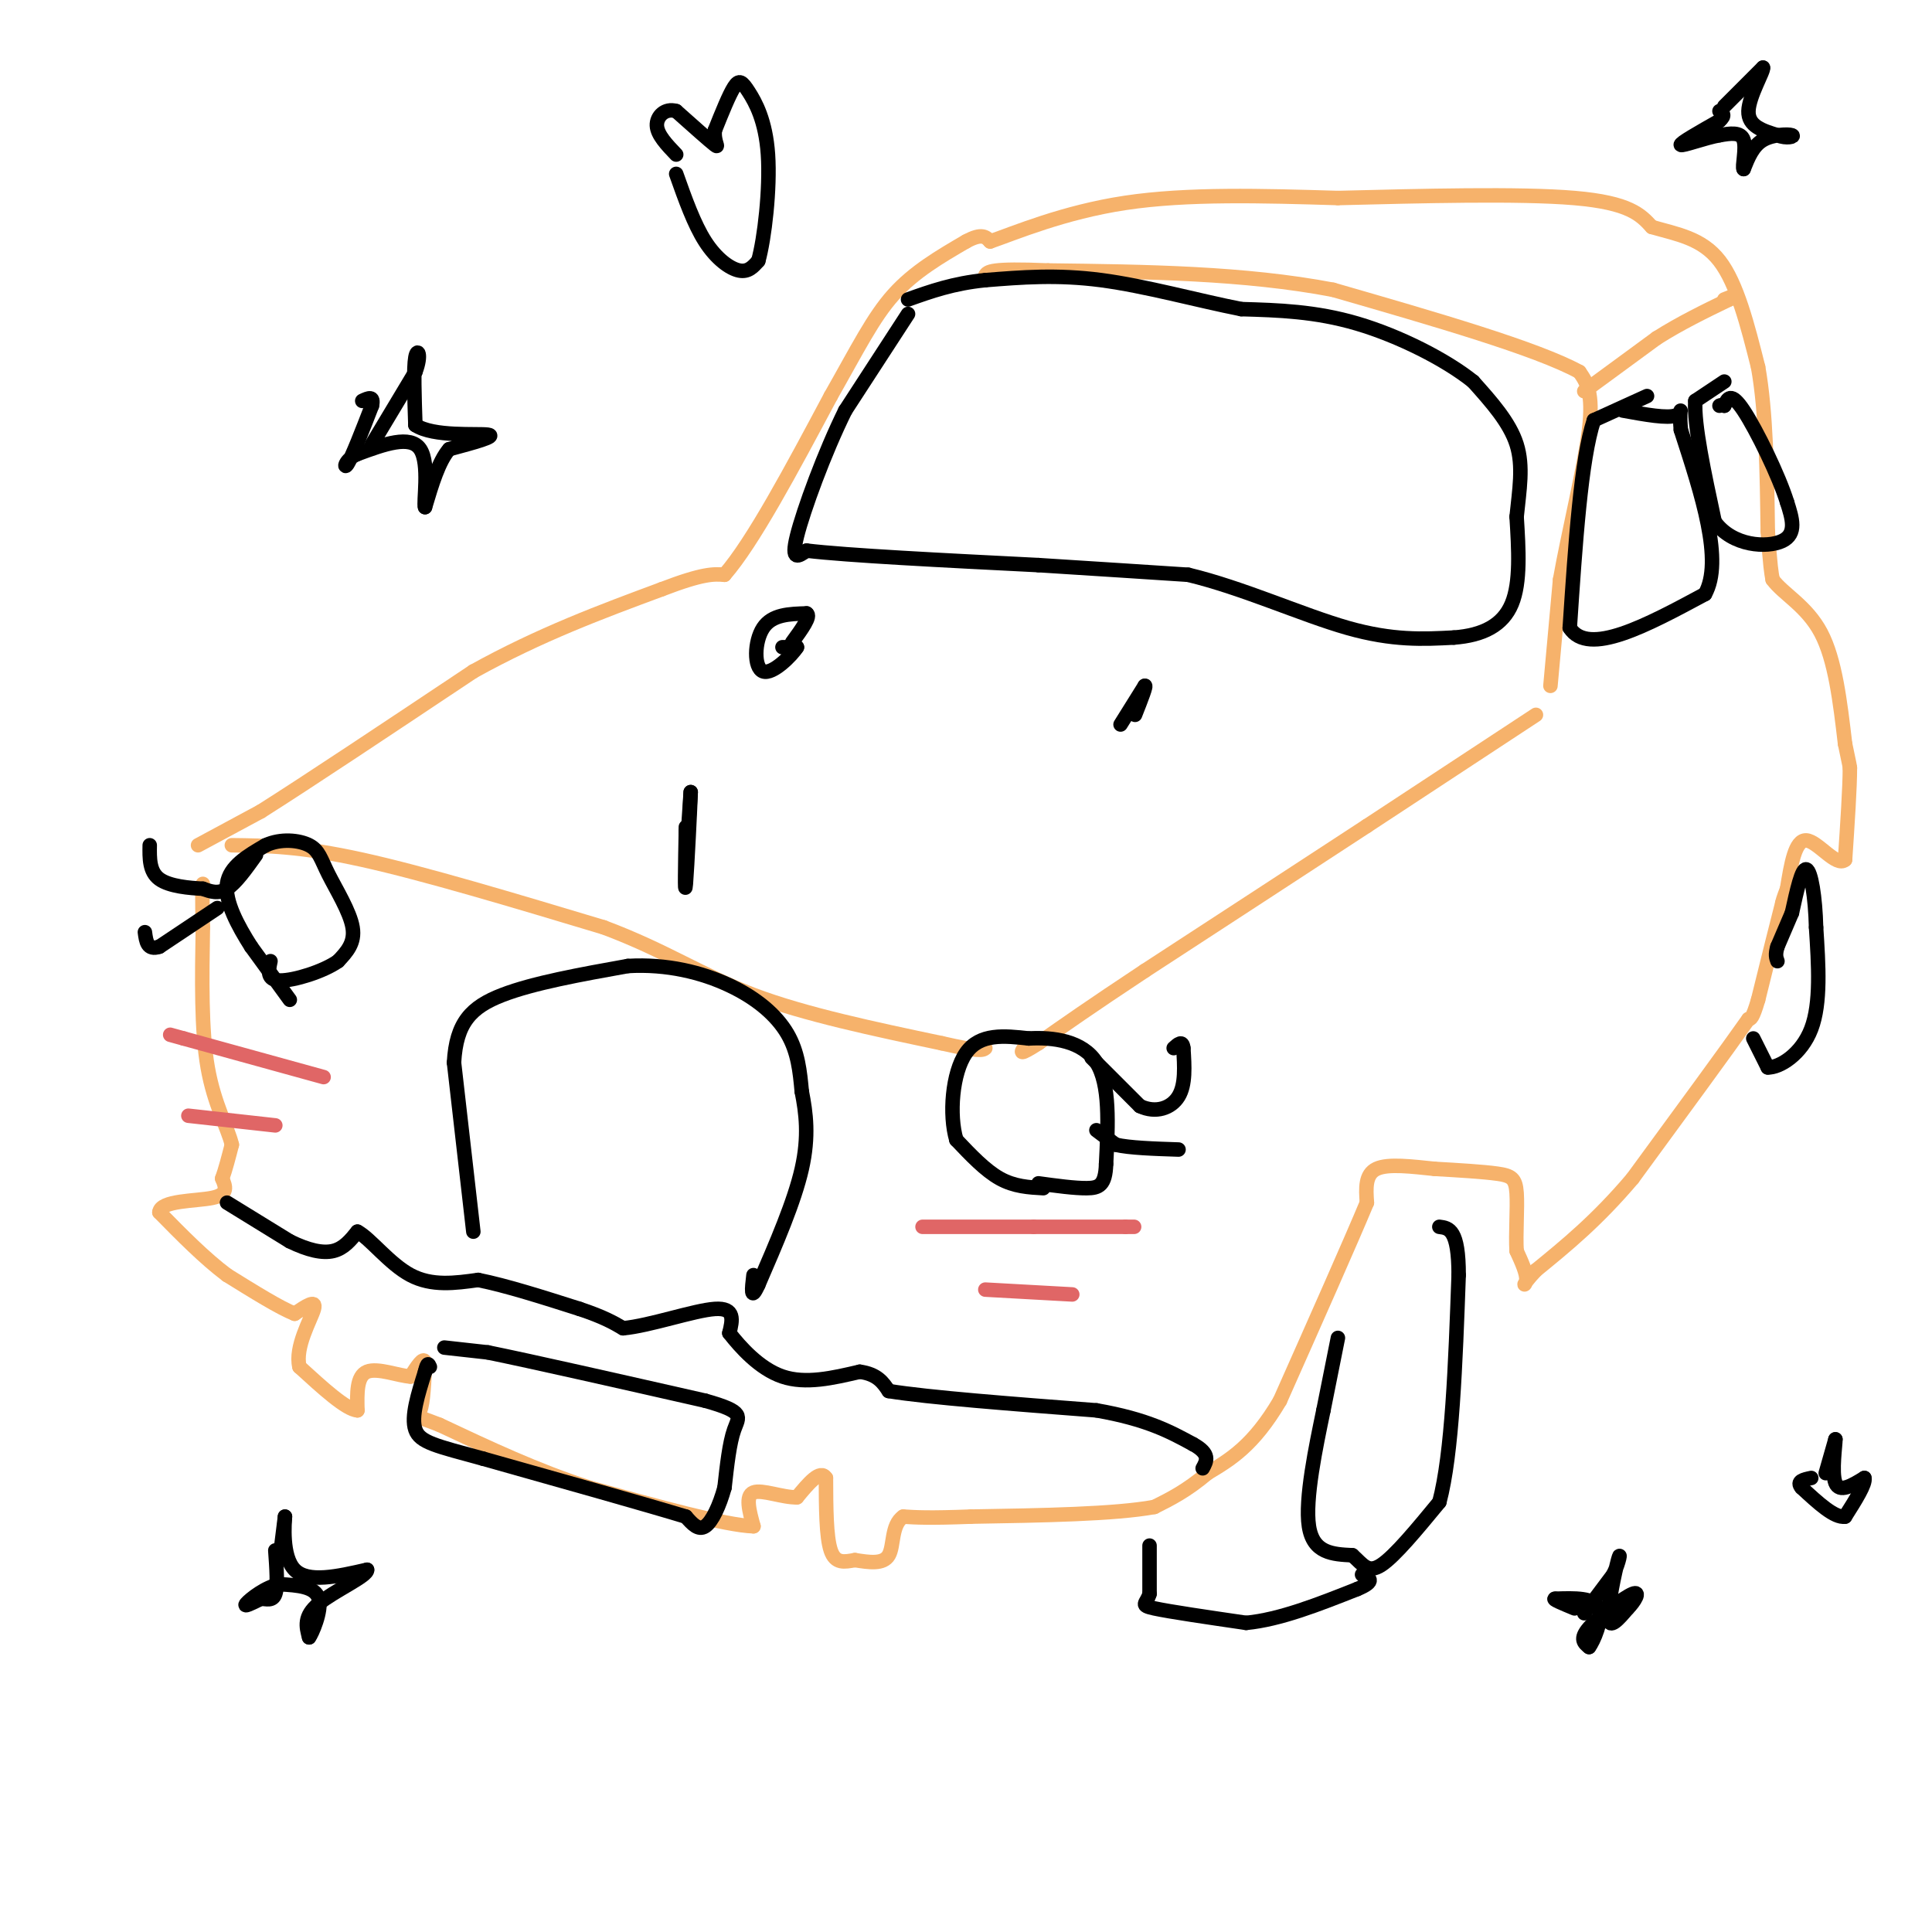 <svg viewBox='0 0 400 400' version='1.1' xmlns='http://www.w3.org/2000/svg' xmlns:xlink='http://www.w3.org/1999/xlink'><g fill='none' stroke='#f6b26b' stroke-width='3' stroke-linecap='round' stroke-linejoin='round'><path d='M41,175c0.000,0.000 13.000,-7.000 13,-7'/><path d='M54,168c9.500,-6.000 26.750,-17.500 44,-29'/><path d='M98,139c13.833,-7.667 26.417,-12.333 39,-17'/><path d='M137,122c8.667,-3.333 10.833,-3.167 13,-3'/><path d='M150,119c5.833,-6.667 13.917,-21.833 22,-37'/><path d='M172,82c5.644,-9.933 8.756,-16.267 13,-21c4.244,-4.733 9.622,-7.867 15,-11'/><path d='M200,50c3.333,-1.833 4.167,-0.917 5,0'/><path d='M205,50c5.044,-1.733 15.156,-6.067 28,-8c12.844,-1.933 28.422,-1.467 44,-1'/><path d='M277,41c17.022,-0.422 37.578,-0.978 49,0c11.422,0.978 13.711,3.489 16,6'/><path d='M342,47c5.244,1.511 10.356,2.289 14,7c3.644,4.711 5.822,13.356 8,22'/><path d='M364,76c1.667,9.333 1.833,21.667 2,34'/><path d='M366,110c0.500,7.333 0.750,8.667 1,10'/><path d='M367,120c2.156,2.978 7.044,5.422 10,11c2.956,5.578 3.978,14.289 5,23'/><path d='M382,154c1.000,4.667 1.000,4.833 1,5'/><path d='M383,159c0.000,4.000 -0.500,11.500 -1,19'/><path d='M382,178c-1.756,1.622 -5.644,-3.822 -8,-4c-2.356,-0.178 -3.178,4.911 -4,10'/><path d='M370,184c-0.833,2.167 -0.917,2.583 -1,3'/><path d='M369,187c-1.000,3.833 -3.000,11.917 -5,20'/><path d='M364,207c-1.167,4.000 -1.583,4.000 -2,4'/><path d='M362,211c-4.333,6.167 -14.167,19.583 -24,33'/><path d='M338,244c-7.333,8.667 -13.667,13.833 -20,19'/><path d='M318,263c-3.467,3.667 -2.133,3.333 -2,2c0.133,-1.333 -0.933,-3.667 -2,-6'/><path d='M314,259c-0.226,-3.417 0.208,-8.958 0,-12c-0.208,-3.042 -1.060,-3.583 -4,-4c-2.940,-0.417 -7.970,-0.708 -13,-1'/><path d='M297,242c-4.600,-0.467 -9.600,-1.133 -12,0c-2.400,1.133 -2.200,4.067 -2,7'/><path d='M283,249c-3.333,8.000 -10.667,24.500 -18,41'/><path d='M265,290c-5.500,9.333 -10.250,12.167 -15,15'/><path d='M250,305c-4.333,3.667 -7.667,5.333 -11,7'/><path d='M239,312c-8.167,1.500 -23.083,1.750 -38,2'/><path d='M201,314c-8.667,0.333 -11.333,0.167 -14,0'/><path d='M187,314c-2.533,1.733 -1.867,6.067 -3,8c-1.133,1.933 -4.067,1.467 -7,1'/><path d='M177,323c-2.156,0.378 -4.044,0.822 -5,-2c-0.956,-2.822 -0.978,-8.911 -1,-15'/><path d='M171,306c-1.167,-1.833 -3.583,1.083 -6,4'/><path d='M165,310c-2.933,0.089 -7.267,-1.689 -9,-1c-1.733,0.689 -0.867,3.844 0,7'/><path d='M156,316c-5.667,-0.167 -19.833,-4.083 -34,-8'/><path d='M122,308c-10.833,-3.500 -20.917,-8.250 -31,-13'/><path d='M91,295c-5.756,-2.244 -4.644,-1.356 -4,-3c0.644,-1.644 0.822,-5.822 1,-10'/><path d='M88,282c-0.333,-1.167 -1.667,0.917 -3,3'/><path d='M85,285c-2.378,-0.111 -6.822,-1.889 -9,-1c-2.178,0.889 -2.089,4.444 -2,8'/><path d='M74,292c-2.333,-0.167 -7.167,-4.583 -12,-9'/><path d='M62,283c-1.022,-4.111 2.422,-9.889 3,-12c0.578,-2.111 -1.711,-0.556 -4,1'/><path d='M61,272c-3.000,-1.167 -8.500,-4.583 -14,-8'/><path d='M47,264c-4.667,-3.500 -9.333,-8.250 -14,-13'/><path d='M33,251c0.178,-2.511 7.622,-2.289 11,-3c3.378,-0.711 2.689,-2.356 2,-4'/><path d='M46,244c0.667,-1.833 1.333,-4.417 2,-7'/><path d='M48,237c-0.756,-3.356 -3.644,-8.244 -5,-16c-1.356,-7.756 -1.178,-18.378 -1,-29'/><path d='M42,192c-0.167,-6.333 -0.083,-7.667 0,-9'/><path d='M318,148c0.000,0.000 -35.000,23.000 -35,23'/><path d='M283,171c-13.500,8.833 -29.750,19.417 -46,30'/><path d='M237,201c-11.333,7.500 -16.667,11.250 -22,15'/><path d='M215,216c-4.167,2.667 -3.583,1.833 -3,1'/><path d='M321,142c0.000,0.000 2.000,-22.000 2,-22'/><path d='M323,120c1.733,-9.778 5.067,-23.222 6,-31c0.933,-7.778 -0.533,-9.889 -2,-12'/><path d='M327,77c-8.833,-4.833 -29.917,-10.917 -51,-17'/><path d='M276,60c-18.333,-3.500 -38.667,-3.750 -59,-4'/><path d='M217,56c-12.000,-0.500 -12.500,0.250 -13,1'/><path d='M328,81c0.000,0.000 15.000,-11.000 15,-11'/><path d='M343,70c5.000,-3.167 10.000,-5.583 15,-8'/><path d='M358,62c2.333,-1.333 0.667,-0.667 -1,0'/><path d='M48,175c7.083,0.083 14.167,0.167 27,3c12.833,2.833 31.417,8.417 50,14'/><path d='M125,192c12.933,4.844 20.267,9.956 31,14c10.733,4.044 24.867,7.022 39,10'/><path d='M195,216c8.000,1.833 8.500,1.417 9,1'/></g>
<g fill='none' stroke='#000000' stroke-width='3' stroke-linecap='round' stroke-linejoin='round'><path d='M216,246c-3.000,-0.167 -6.000,-0.333 -9,-2c-3.000,-1.667 -6.000,-4.833 -9,-8'/><path d='M198,236c-1.533,-5.111 -0.867,-13.889 2,-18c2.867,-4.111 7.933,-3.556 13,-3'/><path d='M213,215c5.044,-0.289 11.156,0.489 14,5c2.844,4.511 2.422,12.756 2,21'/><path d='M229,241c-0.133,4.422 -1.467,4.978 -4,5c-2.533,0.022 -6.267,-0.489 -10,-1'/><path d='M60,207c0.000,0.000 -8.000,-11.000 -8,-11'/><path d='M52,196c-2.711,-4.244 -5.489,-9.356 -5,-13c0.489,-3.644 4.244,-5.822 8,-8'/><path d='M55,175c3.123,-1.448 6.930,-1.069 9,0c2.070,1.069 2.404,2.826 4,6c1.596,3.174 4.456,7.764 5,11c0.544,3.236 -1.228,5.118 -3,7'/><path d='M70,199c-3.044,2.156 -9.156,4.044 -12,4c-2.844,-0.044 -2.422,-2.022 -2,-4'/><path d='M277,277c0.000,0.000 -3.000,15.000 -3,15'/><path d='M274,292c-1.533,7.400 -3.867,18.400 -3,24c0.867,5.600 4.933,5.800 9,6'/><path d='M280,322c2.200,1.956 3.200,3.844 6,2c2.800,-1.844 7.400,-7.422 12,-13'/><path d='M298,311c2.667,-10.000 3.333,-28.500 4,-47'/><path d='M302,264c0.000,-9.500 -2.000,-9.750 -4,-10'/><path d='M238,320c0.000,0.000 0.000,10.000 0,10'/><path d='M238,330c-0.622,2.089 -2.178,2.311 1,3c3.178,0.689 11.089,1.844 19,3'/><path d='M258,336c7.000,-0.667 15.000,-3.833 23,-7'/><path d='M281,329c4.000,-1.667 2.500,-2.333 1,-3'/><path d='M363,215c0.000,0.000 3.000,6.000 3,6'/><path d='M366,221c2.422,0.089 6.978,-2.689 9,-8c2.022,-5.311 1.511,-13.156 1,-21'/><path d='M376,192c-0.156,-6.333 -1.044,-11.667 -2,-12c-0.956,-0.333 -1.978,4.333 -3,9'/><path d='M371,189c0.000,0.000 -3.000,7.000 -3,7'/><path d='M368,196c-0.500,1.667 -0.250,2.333 0,3'/><path d='M188,65c0.000,0.000 -13.000,20.000 -13,20'/><path d='M175,85c-4.333,8.756 -8.667,20.644 -10,26c-1.333,5.356 0.333,4.178 2,3'/><path d='M167,114c8.333,1.000 28.167,2.000 48,3'/><path d='M215,117c13.167,0.833 22.083,1.417 31,2'/><path d='M246,119c11.178,2.667 23.622,8.333 33,11c9.378,2.667 15.689,2.333 22,2'/><path d='M301,132c6.044,-0.444 10.156,-2.556 12,-7c1.844,-4.444 1.422,-11.222 1,-18'/><path d='M314,107c0.556,-5.556 1.444,-10.444 0,-15c-1.444,-4.556 -5.222,-8.778 -9,-13'/><path d='M305,79c-5.667,-4.556 -15.333,-9.444 -24,-12c-8.667,-2.556 -16.333,-2.778 -24,-3'/><path d='M257,64c-9.111,-1.800 -19.889,-4.800 -29,-6c-9.111,-1.200 -16.556,-0.600 -24,0'/><path d='M204,58c-6.667,0.667 -11.333,2.333 -16,4'/><path d='M341,82c0.000,0.000 -11.000,5.000 -11,5'/><path d='M330,87c-2.667,8.000 -3.833,25.500 -5,43'/><path d='M325,130c3.833,6.000 15.917,-0.500 28,-7'/><path d='M353,123c3.833,-6.833 -0.583,-20.417 -5,-34'/><path d='M348,89c-0.511,-5.911 0.711,-3.689 -1,-3c-1.711,0.689 -6.356,-0.156 -11,-1'/><path d='M357,79c0.000,0.000 -6.000,4.000 -6,4'/><path d='M351,83c-0.333,4.833 1.833,14.917 4,25'/><path d='M355,108c3.689,5.133 10.911,5.467 14,4c3.089,-1.467 2.044,-4.733 1,-8'/><path d='M370,104c-1.667,-5.422 -6.333,-14.978 -9,-19c-2.667,-4.022 -3.333,-2.511 -4,-1'/><path d='M357,84c-0.833,-0.167 -0.917,-0.083 -1,0'/><path d='M47,249c0.000,0.000 13.000,8.000 13,8'/><path d='M60,257c3.800,1.867 6.800,2.533 9,2c2.200,-0.533 3.600,-2.267 5,-4'/><path d='M74,255c2.600,1.333 6.600,6.667 11,9c4.400,2.333 9.200,1.667 14,1'/><path d='M99,265c5.833,1.167 13.417,3.583 21,6'/><path d='M120,271c5.000,1.667 7.000,2.833 9,4'/><path d='M129,275c5.489,-0.489 14.711,-3.711 19,-4c4.289,-0.289 3.644,2.356 3,5'/><path d='M151,276c2.200,2.822 6.200,7.378 11,9c4.800,1.622 10.400,0.311 16,-1'/><path d='M178,284c3.667,0.500 4.833,2.250 6,4'/><path d='M184,288c8.167,1.333 25.583,2.667 43,4'/><path d='M227,292c10.500,1.833 15.250,4.417 20,7'/><path d='M247,299c3.667,2.000 2.833,3.500 2,5'/><path d='M92,279c0.000,0.000 9.000,1.000 9,1'/><path d='M101,280c9.000,1.833 27.000,5.917 45,10'/><path d='M146,290c8.422,2.356 6.978,3.244 6,6c-0.978,2.756 -1.489,7.378 -2,12'/><path d='M150,308c-1.022,3.733 -2.578,7.067 -4,8c-1.422,0.933 -2.711,-0.533 -4,-2'/><path d='M142,314c-7.667,-2.333 -24.833,-7.167 -42,-12'/><path d='M100,302c-9.733,-2.667 -13.067,-3.333 -14,-6c-0.933,-2.667 0.533,-7.333 2,-12'/><path d='M88,284c0.500,-2.167 0.750,-1.583 1,-1'/><path d='M98,255c0.000,0.000 -4.000,-35.000 -4,-35'/><path d='M94,220c0.444,-8.289 3.556,-11.511 10,-14c6.444,-2.489 16.222,-4.244 26,-6'/><path d='M130,200c8.095,-0.476 15.333,1.333 21,4c5.667,2.667 9.762,6.190 12,10c2.238,3.810 2.619,7.905 3,12'/><path d='M166,226c0.867,4.356 1.533,9.244 0,16c-1.533,6.756 -5.267,15.378 -9,24'/><path d='M157,266c-1.667,3.667 -1.333,0.833 -1,-2'/><path d='M142,179c0.000,0.000 1.000,-15.000 1,-15'/><path d='M143,164c-0.067,2.378 -0.733,15.822 -1,19c-0.267,3.178 -0.133,-3.911 0,-11'/><path d='M142,172c0.000,-1.667 0.000,-0.333 0,1'/><path d='M162,134c0.000,0.000 3.000,0.000 3,0'/><path d='M165,134c-1.012,1.631 -5.042,5.708 -7,5c-1.958,-0.708 -1.845,-6.202 0,-9c1.845,-2.798 5.423,-2.899 9,-3'/><path d='M167,127c1.000,0.500 -1.000,3.250 -3,6'/><path d='M232,150c0.000,0.000 5.000,-8.000 5,-8'/><path d='M237,142c0.500,-0.333 -0.750,2.833 -2,6'/><path d='M77,92c0.000,0.000 9.000,-15.000 9,-15'/><path d='M86,77c1.400,-3.622 0.400,-5.178 0,-3c-0.400,2.178 -0.200,8.089 0,14'/><path d='M86,88c3.689,2.489 12.911,1.711 15,2c2.089,0.289 -2.956,1.644 -8,3'/><path d='M93,93c-2.167,2.500 -3.583,7.250 -5,12'/><path d='M88,105c-0.422,-0.844 1.022,-8.956 -1,-12c-2.022,-3.044 -7.511,-1.022 -13,1'/><path d='M74,94c-2.689,1.133 -2.911,3.467 -2,2c0.911,-1.467 2.956,-6.733 5,-12'/><path d='M77,84c0.500,-2.167 -0.750,-1.583 -2,-1'/><path d='M58,322c0.000,0.000 1.000,-8.000 1,-8'/><path d='M59,314c-0.067,1.200 -0.733,8.200 2,11c2.733,2.800 8.867,1.400 15,0'/><path d='M76,325c0.200,1.244 -6.800,4.356 -10,7c-3.200,2.644 -2.600,4.822 -2,7'/><path d='M64,339c0.489,-0.556 2.711,-5.444 2,-8c-0.711,-2.556 -4.356,-2.778 -8,-3'/><path d='M58,328c-2.933,0.467 -6.267,3.133 -7,4c-0.733,0.867 1.133,-0.067 3,-1'/><path d='M54,331c1.133,0.022 2.467,0.578 3,-1c0.533,-1.578 0.267,-5.289 0,-9'/><path d='M328,334c0.000,0.000 6.000,-8.000 6,-8'/><path d='M334,326c1.321,-2.655 1.625,-5.292 1,-3c-0.625,2.292 -2.179,9.512 -2,12c0.179,2.488 2.089,0.244 4,-2'/><path d='M337,333c1.381,-1.357 2.833,-3.750 1,-3c-1.833,0.750 -6.952,4.643 -9,7c-2.048,2.357 -1.024,3.179 0,4'/><path d='M329,341c0.844,-1.067 2.956,-5.733 2,-8c-0.956,-2.267 -4.978,-2.133 -9,-2'/><path d='M322,331c-0.833,0.000 1.583,1.000 4,2'/><path d='M226,219c0.000,0.000 10.000,10.000 10,10'/><path d='M236,229c3.289,1.556 6.511,0.444 8,-2c1.489,-2.444 1.244,-6.222 1,-10'/><path d='M245,217c-0.167,-1.667 -1.083,-0.833 -2,0'/><path d='M227,234c0.000,0.000 4.000,3.000 4,3'/><path d='M231,237c2.833,0.667 7.917,0.833 13,1'/><path d='M53,177c-2.083,2.917 -4.167,5.833 -6,7c-1.833,1.167 -3.417,0.583 -5,0'/><path d='M42,184c-2.689,-0.133 -6.911,-0.467 -9,-2c-2.089,-1.533 -2.044,-4.267 -2,-7'/><path d='M45,188c0.000,0.000 -12.000,8.000 -12,8'/><path d='M33,196c-2.500,0.833 -2.750,-1.083 -3,-3'/></g>
<g fill='none' stroke='#e06666' stroke-width='3' stroke-linecap='round' stroke-linejoin='round'><path d='M191,254c0.000,0.000 23.000,0.000 23,0'/><path d='M214,254c7.000,0.000 13.000,0.000 19,0'/><path d='M233,254c3.167,0.000 1.583,0.000 0,0'/><path d='M204,267c0.000,0.000 18.000,1.000 18,1'/><path d='M67,223c0.000,0.000 -29.000,-8.000 -29,-8'/><path d='M38,215c-4.833,-1.333 -2.417,-0.667 0,0'/><path d='M57,233c0.000,0.000 -18.000,-2.000 -18,-2'/></g>
<g fill='none' stroke='#000000' stroke-width='3' stroke-linecap='round' stroke-linejoin='round'><path d='M357,22c0.000,0.000 8.000,-8.000 8,-8'/><path d='M365,14c0.311,0.533 -2.911,5.867 -3,9c-0.089,3.133 2.956,4.067 6,5'/><path d='M368,28c1.917,0.786 3.708,0.250 3,0c-0.708,-0.250 -3.917,-0.214 -6,1c-2.083,1.214 -3.042,3.607 -4,6'/><path d='M361,35c-0.400,-0.356 0.600,-4.244 0,-6c-0.600,-1.756 -2.800,-1.378 -5,-1'/><path d='M356,28c-2.911,0.511 -7.689,2.289 -8,2c-0.311,-0.289 3.844,-2.644 8,-5'/><path d='M356,25c1.333,-1.167 0.667,-1.583 0,-2'/><path d='M140,36c1.844,5.200 3.689,10.400 6,14c2.311,3.600 5.089,5.600 7,6c1.911,0.400 2.956,-0.800 4,-2'/><path d='M157,54c1.279,-4.549 2.477,-14.920 2,-22c-0.477,-7.080 -2.628,-10.868 -4,-13c-1.372,-2.132 -1.963,-2.609 -3,-1c-1.037,1.609 -2.518,5.305 -4,9'/><path d='M148,27c-0.267,2.378 1.067,3.822 0,3c-1.067,-0.822 -4.533,-3.911 -8,-7'/><path d='M140,23c-2.311,-0.689 -4.089,1.089 -4,3c0.089,1.911 2.044,3.956 4,6'/><path d='M378,305c0.000,0.000 2.000,-7.000 2,-7'/><path d='M380,298c0.044,0.956 -0.844,6.844 0,9c0.844,2.156 3.422,0.578 6,-1'/><path d='M386,306c0.333,1.167 -1.833,4.583 -4,8'/><path d='M382,314c-2.167,0.333 -5.583,-2.833 -9,-6'/><path d='M373,308c-1.167,-1.333 0.417,-1.667 2,-2'/></g>
</svg>